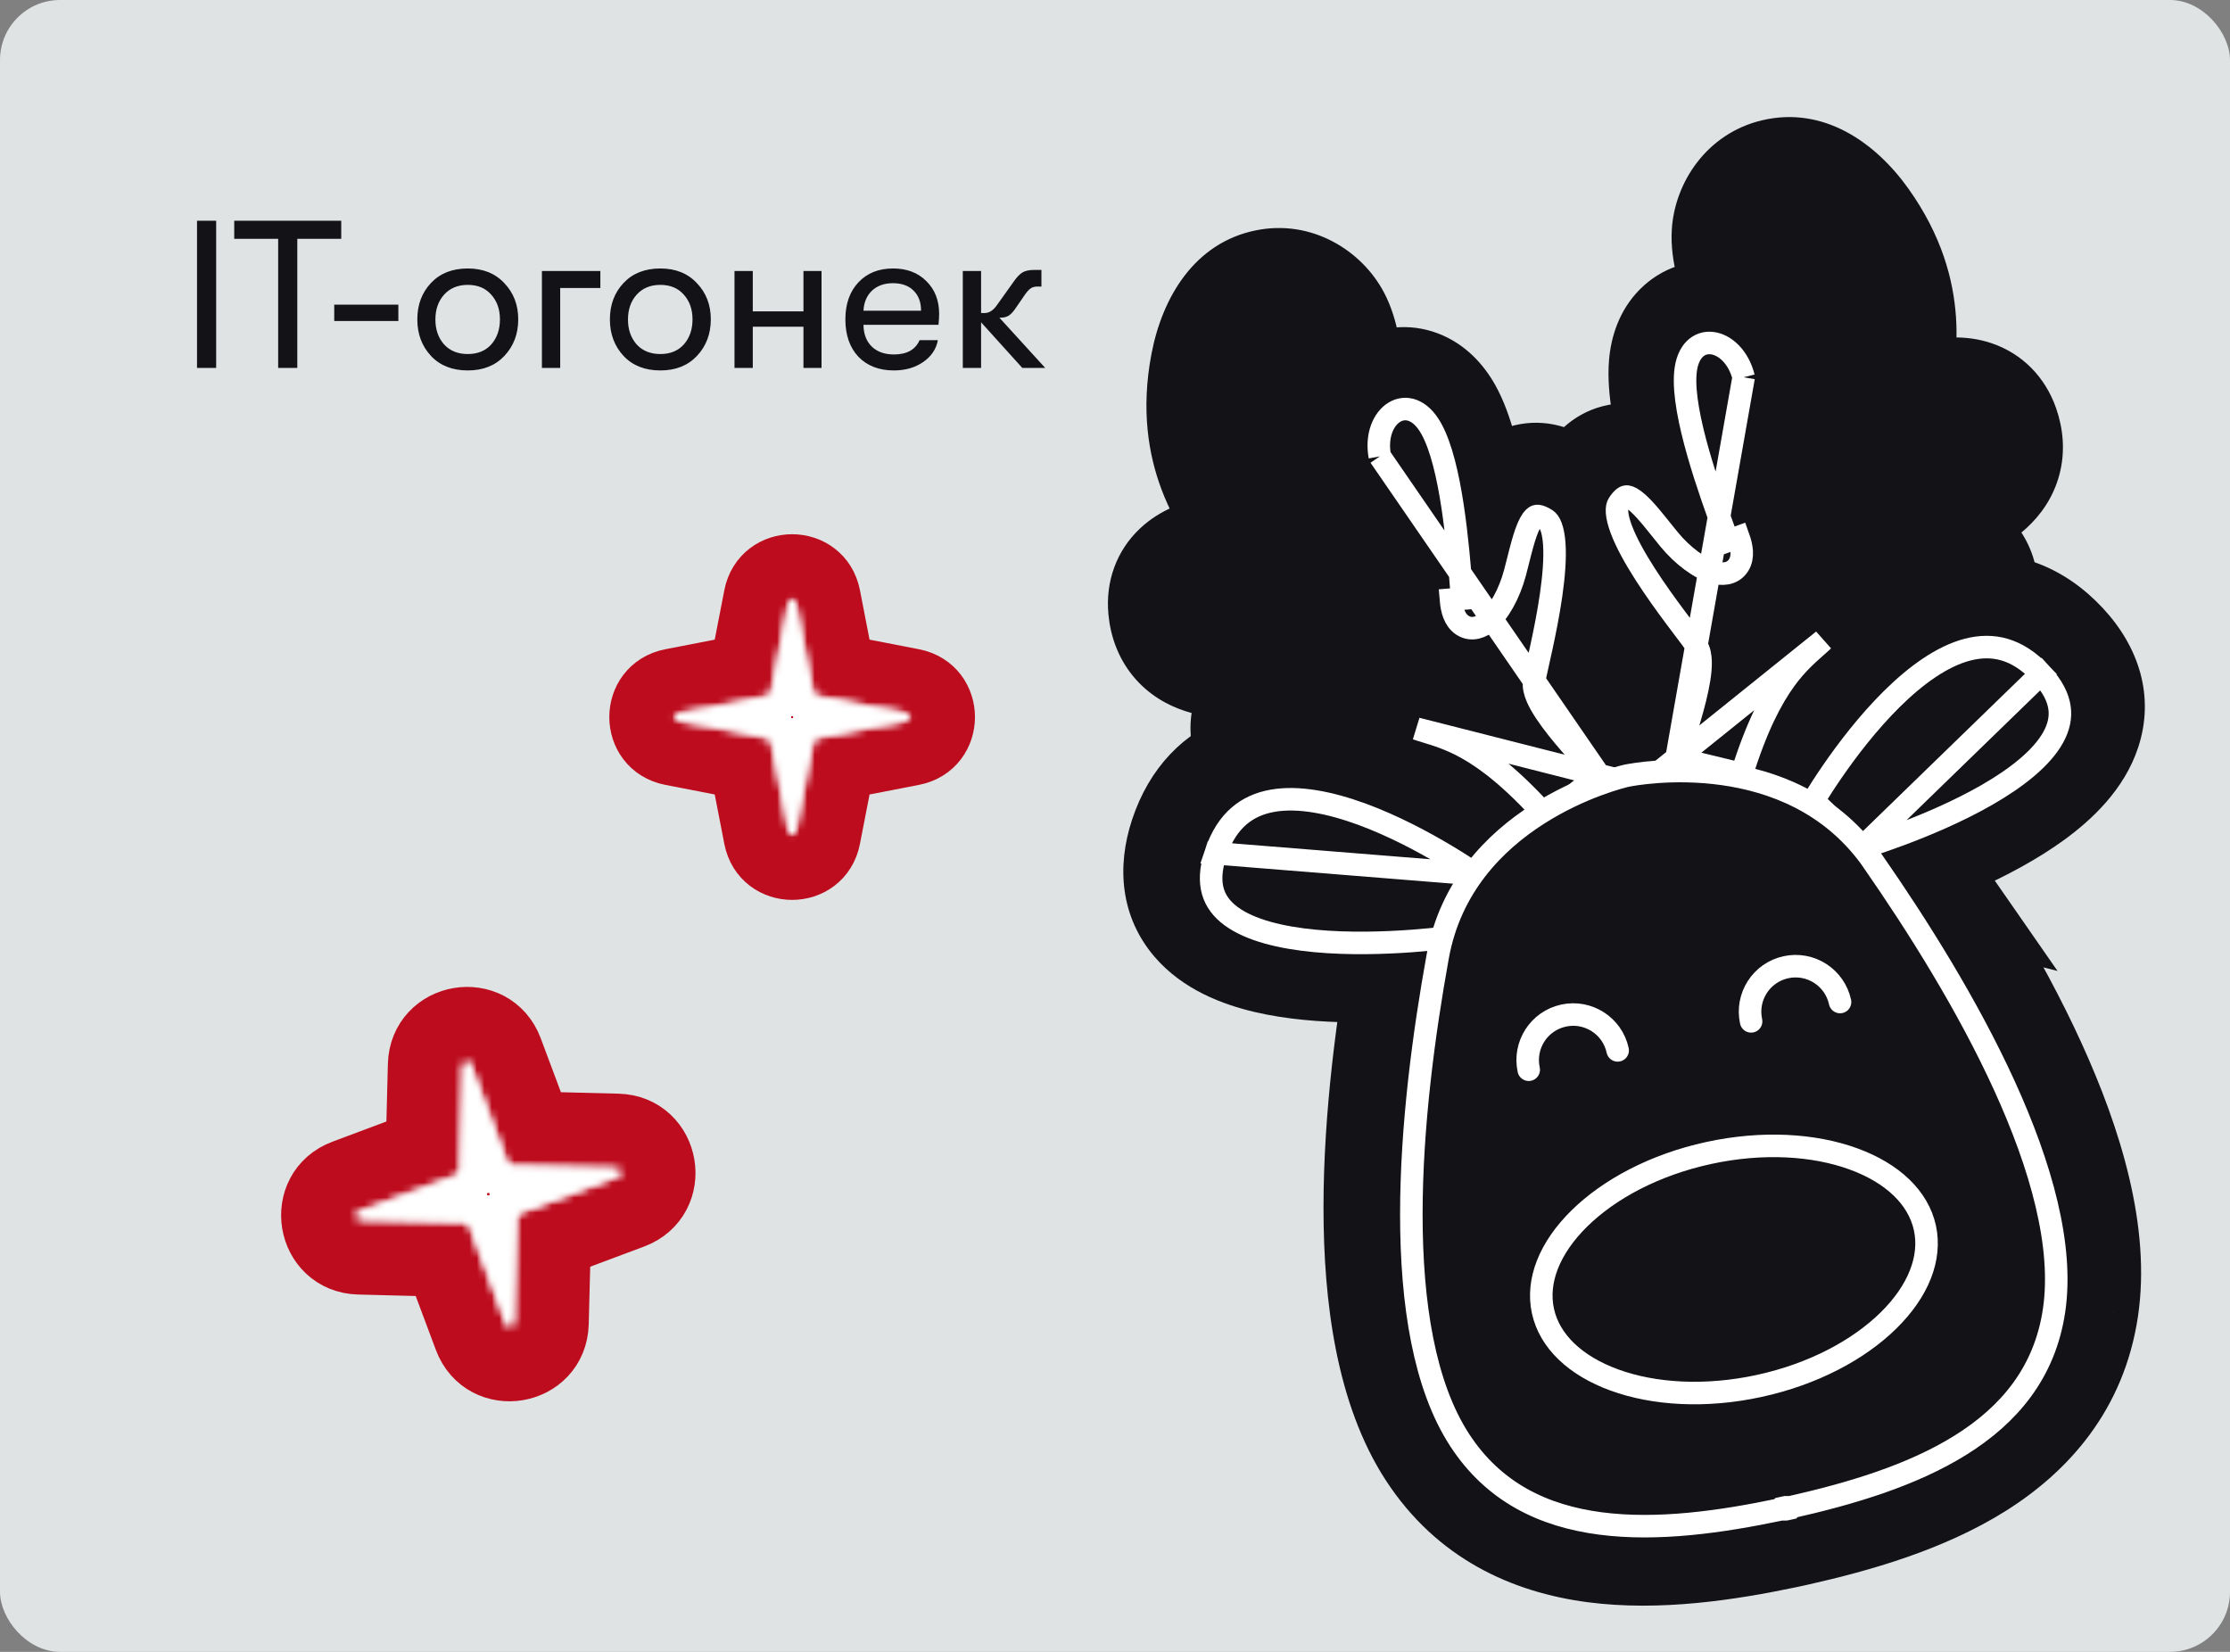 <svg width="297" height="220" viewBox="0 0 297 220" fill="none" xmlns="http://www.w3.org/2000/svg">
<rect x="0" y="0" width="297" height="220" fill="#808080" stroke="none"/>
<rect width="297" height="220" rx="8" fill="#DFE3E4"/>
<path d="M26.24 49V29.4H28.788V49H26.24ZM37.047 49V31.808H31.195V29.4H45.447V31.808H39.595V49H37.047ZM44.515 42.756V40.572H53.055V42.756H44.515ZM62.3 49.336C60.246 49.336 58.613 48.692 57.4 47.404C56.186 46.097 55.58 44.473 55.58 42.532C55.58 40.591 56.186 38.976 57.4 37.688C58.613 36.4 60.246 35.756 62.3 35.756C64.334 35.756 65.958 36.409 67.172 37.716C68.404 39.004 69.02 40.609 69.02 42.532C69.02 44.473 68.404 46.097 67.172 47.404C65.958 48.692 64.334 49.336 62.3 49.336ZM59.136 45.864C59.92 46.723 60.974 47.152 62.3 47.152C63.625 47.152 64.67 46.723 65.436 45.864C66.201 44.987 66.584 43.876 66.584 42.532C66.584 41.207 66.201 40.115 65.436 39.256C64.67 38.379 63.625 37.94 62.3 37.94C60.974 37.94 59.92 38.379 59.136 39.256C58.37 40.115 57.988 41.216 57.988 42.56C57.988 43.885 58.37 44.987 59.136 45.864ZM79.958 36.092V38.36H74.61V49H72.174V36.092H79.958ZM87.948 49.336C85.895 49.336 84.261 48.692 83.048 47.404C81.835 46.097 81.228 44.473 81.228 42.532C81.228 40.591 81.835 38.976 83.048 37.688C84.261 36.4 85.895 35.756 87.948 35.756C89.983 35.756 91.607 36.409 92.82 37.716C94.052 39.004 94.668 40.609 94.668 42.532C94.668 44.473 94.052 46.097 92.82 47.404C91.607 48.692 89.983 49.336 87.948 49.336ZM84.784 45.864C85.568 46.723 86.623 47.152 87.948 47.152C89.273 47.152 90.319 46.723 91.084 45.864C91.849 44.987 92.232 43.876 92.232 42.532C92.232 41.207 91.849 40.115 91.084 39.256C90.319 38.379 89.273 37.94 87.948 37.94C86.623 37.94 85.568 38.379 84.784 39.256C84.019 40.115 83.636 41.216 83.636 42.56C83.636 43.885 84.019 44.987 84.784 45.864ZM97.823 49V36.092H100.259V41.468H107.007V36.092H109.415V49H107.007V43.512H100.259V49H97.823ZM125.079 41.804C125.079 42.159 125.051 42.644 124.995 43.26H114.999C115.018 44.492 115.391 45.463 116.119 46.172C116.847 46.863 117.827 47.208 119.059 47.208C120.777 47.208 121.915 46.573 122.475 45.304H124.911C124.687 46.499 124.034 47.469 122.951 48.216C121.869 48.963 120.571 49.336 119.059 49.336C117.081 49.336 115.503 48.729 114.327 47.516C113.17 46.284 112.591 44.623 112.591 42.532C112.591 40.479 113.17 38.836 114.327 37.604C115.485 36.372 117.025 35.756 118.947 35.756C120.777 35.756 122.251 36.316 123.371 37.436C124.51 38.556 125.079 40.012 125.079 41.804ZM114.999 41.384H122.671C122.671 40.245 122.335 39.349 121.663 38.696C121.01 38.043 120.095 37.716 118.919 37.716C117.762 37.716 116.829 38.052 116.119 38.724C115.429 39.396 115.055 40.283 114.999 41.384ZM139.205 49H136.153L130.665 42.924V49H128.229V36.092H130.665V41.692H131.141C131.757 41.692 132.317 41.319 132.821 40.572L134.921 37.632C135.35 36.997 135.752 36.559 136.125 36.316C136.517 36.073 137.03 35.952 137.665 35.952H138.701V38.164H138.141C137.805 38.164 137.525 38.239 137.301 38.388C137.096 38.519 136.853 38.771 136.573 39.144L135.397 40.852C135.024 41.431 134.678 41.823 134.361 42.028C134.062 42.215 133.698 42.308 133.269 42.308H133.101L139.205 49Z" fill="#121217"/>
<mask id="path-3-outside-1_1143_1053" maskUnits="userSpaceOnUse" x="131.075" y="7.774" width="177.813" height="218.341" fill="black">
<rect fill="white" x="131.075" y="7.774" width="177.813" height="218.341"/>
<path fill-rule="evenodd" clip-rule="evenodd" d="M205.614 89.989C205.25 92.276 211.618 99.002 214.077 101.501C215.159 101.162 215.877 100.989 216.076 100.943L216.138 100.93C216.491 100.858 218.474 100.473 221.397 100.33C222.449 97.483 225.828 87.914 224.482 85.887C224.23 85.51 223.728 84.847 223.073 83.981L223.073 83.981C219.591 79.38 211.775 69.051 214.072 65.425C216.518 61.565 219.222 64.942 222.199 68.661C222.545 69.093 222.895 69.53 223.248 69.96C226.643 74.096 231.655 75.942 229.921 71.127C229.793 70.771 229.65 70.378 229.496 69.953L229.496 69.953C227.559 64.623 223.796 54.272 224.264 48.776C224.76 42.836 230.659 43.892 232.028 49.331C233.394 54.762 235.166 59.877 237.542 59.613C241.383 59.178 241.823 53.692 239.747 49.175C239.254 48.104 238.58 46.809 237.84 45.391C235.461 40.827 232.413 34.982 232.639 31.183C232.925 26.198 239.506 21.742 246.057 30.972C252.229 39.667 250.629 47.082 249.589 51.898L249.589 51.9C249.525 52.195 249.464 52.481 249.406 52.756C248.41 57.524 249.636 59.258 252.155 57.839C254.675 56.419 262.506 52.2 264.398 57.657C265.976 62.209 262.011 64.434 256.739 66.128C251.464 67.816 245.248 70.707 245.546 73.153C245.746 74.803 249.653 74.6 253.151 74.419C254.84 74.332 256.434 74.249 257.47 74.383C260.654 74.791 263.495 78.422 259.236 81.646C256.993 83.344 253.514 83.601 250.344 83.835C247.497 84.046 244.899 84.237 243.669 85.439C243.323 85.776 242.948 86.106 242.55 86.458C240.144 88.581 236.867 91.471 233.575 101.485C235.879 102.075 238.237 102.928 240.531 104.138C244.8 97.313 260.466 74.636 272.742 87.802C284.092 99.978 259.173 109.754 250.338 112.735C250.401 112.823 250.463 112.911 250.524 112.999L250.507 112.995C262.304 129.977 277.536 155.83 274.85 173.861C272.233 191.422 254.563 197.697 238.586 201.293L237.952 201.431L237.318 201.569C221.292 204.94 202.612 206.569 192.938 191.681C183.009 176.402 186.128 146.549 189.808 126.202C189.835 126.049 189.864 125.896 189.894 125.744C179.768 126.676 155.214 127.449 160.284 112.256C165.827 95.673 188.304 108.515 195.748 113.333C197.895 110.712 200.371 108.601 202.841 106.916C196.281 100.095 192.343 98.9 189.415 98.011C188.907 97.857 188.429 97.712 187.974 97.549C186.356 96.967 183.913 97.871 181.236 98.862C178.255 99.966 174.984 101.177 172.237 100.563C167.025 99.399 168.101 94.916 170.827 93.222C171.715 92.671 173.199 92.084 174.772 91.463L174.772 91.463L174.772 91.463L174.772 91.462L174.772 91.462C178.03 90.174 181.667 88.736 181.165 87.152C180.42 84.803 173.565 84.754 168.065 85.41C162.565 86.058 158.035 85.68 157.58 80.884C157.035 75.134 165.91 75.72 168.792 75.965C171.674 76.211 172.069 74.124 169.183 70.2C169.015 69.973 168.841 69.739 168.66 69.496C165.714 65.546 161.179 59.465 163.183 48.992C165.309 37.876 173.147 39.197 175.477 43.612C177.26 46.974 176.915 53.557 176.646 58.697C176.562 60.294 176.486 61.752 176.483 62.931C176.47 67.903 179.148 72.71 182.823 71.511C185.094 70.765 184.582 65.376 183.569 59.867C182.556 54.351 187.484 50.941 190.402 56.138C193.109 60.944 193.985 71.923 194.436 77.575L194.436 77.575C194.472 78.026 194.506 78.444 194.537 78.821C194.959 83.92 198.752 80.16 200.123 74.988C200.265 74.45 200.402 73.907 200.537 73.37C201.702 68.751 202.759 64.556 206.587 67.052C210.183 69.396 207.361 82.038 206.105 87.67C205.868 88.73 205.687 89.541 205.614 89.989Z"/>
</mask>
<path fill-rule="evenodd" clip-rule="evenodd" d="M205.614 89.989C205.25 92.276 211.618 99.002 214.077 101.501C215.159 101.162 215.877 100.989 216.076 100.943L216.138 100.93C216.491 100.858 218.474 100.473 221.397 100.33C222.449 97.483 225.828 87.914 224.482 85.887C224.23 85.51 223.728 84.847 223.073 83.981L223.073 83.981C219.591 79.38 211.775 69.051 214.072 65.425C216.518 61.565 219.222 64.942 222.199 68.661C222.545 69.093 222.895 69.53 223.248 69.96C226.643 74.096 231.655 75.942 229.921 71.127C229.793 70.771 229.65 70.378 229.496 69.953L229.496 69.953C227.559 64.623 223.796 54.272 224.264 48.776C224.76 42.836 230.659 43.892 232.028 49.331C233.394 54.762 235.166 59.877 237.542 59.613C241.383 59.178 241.823 53.692 239.747 49.175C239.254 48.104 238.58 46.809 237.84 45.391C235.461 40.827 232.413 34.982 232.639 31.183C232.925 26.198 239.506 21.742 246.057 30.972C252.229 39.667 250.629 47.082 249.589 51.898L249.589 51.9C249.525 52.195 249.464 52.481 249.406 52.756C248.41 57.524 249.636 59.258 252.155 57.839C254.675 56.419 262.506 52.2 264.398 57.657C265.976 62.209 262.011 64.434 256.739 66.128C251.464 67.816 245.248 70.707 245.546 73.153C245.746 74.803 249.653 74.6 253.151 74.419C254.84 74.332 256.434 74.249 257.47 74.383C260.654 74.791 263.495 78.422 259.236 81.646C256.993 83.344 253.514 83.601 250.344 83.835C247.497 84.046 244.899 84.237 243.669 85.439C243.323 85.776 242.948 86.106 242.55 86.458C240.144 88.581 236.867 91.471 233.575 101.485C235.879 102.075 238.237 102.928 240.531 104.138C244.8 97.313 260.466 74.636 272.742 87.802C284.092 99.978 259.173 109.754 250.338 112.735C250.401 112.823 250.463 112.911 250.524 112.999L250.507 112.995C262.304 129.977 277.536 155.83 274.85 173.861C272.233 191.422 254.563 197.697 238.586 201.293L237.952 201.431L237.318 201.569C221.292 204.94 202.612 206.569 192.938 191.681C183.009 176.402 186.128 146.549 189.808 126.202C189.835 126.049 189.864 125.896 189.894 125.744C179.768 126.676 155.214 127.449 160.284 112.256C165.827 95.673 188.304 108.515 195.748 113.333C197.895 110.712 200.371 108.601 202.841 106.916C196.281 100.095 192.343 98.9 189.415 98.011C188.907 97.857 188.429 97.712 187.974 97.549C186.356 96.967 183.913 97.871 181.236 98.862C178.255 99.966 174.984 101.177 172.237 100.563C167.025 99.399 168.101 94.916 170.827 93.222C171.715 92.671 173.199 92.084 174.772 91.463L174.772 91.463L174.772 91.463L174.772 91.462L174.772 91.462C178.03 90.174 181.667 88.736 181.165 87.152C180.42 84.803 173.565 84.754 168.065 85.41C162.565 86.058 158.035 85.68 157.58 80.884C157.035 75.134 165.91 75.72 168.792 75.965C171.674 76.211 172.069 74.124 169.183 70.2C169.015 69.973 168.841 69.739 168.66 69.496C165.714 65.546 161.179 59.465 163.183 48.992C165.309 37.876 173.147 39.197 175.477 43.612C177.26 46.974 176.915 53.557 176.646 58.697C176.562 60.294 176.486 61.752 176.483 62.931C176.47 67.903 179.148 72.71 182.823 71.511C185.094 70.765 184.582 65.376 183.569 59.867C182.556 54.351 187.484 50.941 190.402 56.138C193.109 60.944 193.985 71.923 194.436 77.575L194.436 77.575C194.472 78.026 194.506 78.444 194.537 78.821C194.959 83.92 198.752 80.16 200.123 74.988C200.265 74.45 200.402 73.907 200.537 73.37C201.702 68.751 202.759 64.556 206.587 67.052C210.183 69.396 207.361 82.038 206.105 87.67C205.868 88.73 205.687 89.541 205.614 89.989Z" fill="#121217"/>
<path d="M214.077 101.501L206.95 108.515L211.237 112.872L217.069 111.043L214.077 101.501ZM205.614 89.989L195.743 88.39L195.741 88.402L195.739 88.414L205.614 89.989ZM216.076 100.943L213.952 91.172L213.891 91.185L213.83 91.199L216.076 100.943ZM216.138 100.93L214.135 91.133L214.074 91.145L214.013 91.158L216.138 100.93ZM221.397 100.33L221.885 110.318L228.485 109.996L230.776 103.798L221.397 100.33ZM224.482 85.887L232.811 80.353L232.805 80.343L232.798 80.333L224.482 85.887ZM223.073 83.981L215.057 89.96L215.078 89.988L215.099 90.016L223.073 83.981ZM223.073 83.981L231.09 78.003L231.069 77.975L231.047 77.947L223.073 83.981ZM214.072 65.425L205.625 60.072L205.625 60.072L214.072 65.425ZM222.199 68.661L214.393 74.911L214.393 74.911L222.199 68.661ZM223.248 69.96L215.519 76.305L215.519 76.305L223.248 69.96ZM229.921 71.127L220.512 74.514L220.513 74.514L229.921 71.127ZM229.496 69.953L220.058 73.26L220.078 73.315L220.098 73.37L229.496 69.953ZM229.496 69.953L238.933 66.646L238.914 66.591L238.894 66.536L229.496 69.953ZM224.264 48.776L234.228 49.623L234.228 49.615L234.229 49.608L224.264 48.776ZM232.028 49.331L241.725 46.891L241.725 46.89L232.028 49.331ZM237.542 59.613L238.649 69.551L238.657 69.55L238.666 69.549L237.542 59.613ZM239.747 49.175L230.66 53.351L230.66 53.351L239.747 49.175ZM237.84 45.391L228.973 50.014L228.973 50.014L237.84 45.391ZM232.639 31.183L242.621 31.775L242.621 31.766L242.622 31.756L232.639 31.183ZM246.057 30.972L254.212 25.184L254.212 25.184L246.057 30.972ZM249.589 51.898L239.815 49.789L239.806 49.83L239.797 49.871L249.589 51.898ZM249.589 51.9L259.364 54.009L259.373 53.968L259.382 53.926L249.589 51.9ZM249.406 52.756L259.195 54.802L259.195 54.802L249.406 52.756ZM252.155 57.839L257.065 66.551L257.065 66.551L252.155 57.839ZM264.398 57.657L273.846 54.381L273.846 54.381L264.398 57.657ZM256.739 66.128L259.785 75.653L259.798 75.649L256.739 66.128ZM245.546 73.153L255.472 71.945L255.472 71.945L245.546 73.153ZM253.151 74.419L253.668 84.406L253.668 84.406L253.151 74.419ZM257.47 74.383L258.743 64.464L258.743 64.464L257.47 74.383ZM259.236 81.646L253.201 73.673L253.201 73.673L259.236 81.646ZM250.344 83.835L251.08 93.808L251.08 93.808L250.344 83.835ZM243.669 85.439L250.65 92.599L250.656 92.593L243.669 85.439ZM242.55 86.458L235.935 78.958L235.935 78.959L242.55 86.458ZM233.575 101.485L224.075 98.362L220.738 108.517L231.091 111.171L233.575 101.485ZM240.531 104.138L235.867 112.984L244.083 117.316L249.009 109.441L240.531 104.138ZM272.742 87.802L280.057 80.984L280.056 80.983L272.742 87.802ZM250.338 112.735L247.141 103.26L234.394 107.562L242.187 118.528L250.338 112.735ZM250.524 112.999L248.053 122.689L274.03 129.315L258.738 107.295L250.524 112.999ZM250.507 112.995L252.978 103.305L226.996 96.678L242.294 118.7L250.507 112.995ZM274.85 173.861L284.741 175.335L284.741 175.334L274.85 173.861ZM238.586 201.293L240.711 211.065L240.746 211.057L240.782 211.049L238.586 201.293ZM237.952 201.431L235.827 191.659L237.952 201.431ZM237.318 201.569L239.377 211.355L239.41 211.348L239.443 211.34L237.318 201.569ZM192.938 191.681L201.323 186.232L201.323 186.232L192.938 191.681ZM189.808 126.202L179.968 124.419L179.967 124.423L189.808 126.202ZM189.894 125.744L199.705 127.681L202.296 114.56L188.978 115.786L189.894 125.744ZM160.284 112.256L150.8 109.086L150.798 109.091L160.284 112.256ZM195.748 113.333L190.314 121.728L197.821 126.587L203.485 119.668L195.748 113.333ZM202.841 106.916L208.474 115.179L218.251 108.513L210.049 99.985L202.841 106.916ZM189.415 98.011L192.318 88.442L192.318 88.442L189.415 98.011ZM187.974 97.549L184.588 106.958L184.596 106.961L187.974 97.549ZM181.236 98.862L177.764 89.484L177.764 89.484L181.236 98.862ZM172.237 100.563L174.417 90.804L174.417 90.804L172.237 100.563ZM170.827 93.222L165.55 84.728L165.55 84.728L170.827 93.222ZM174.772 91.463L172.647 81.691L171.851 81.864L171.095 82.163L174.772 91.463ZM174.772 91.463L176.897 101.234L176.897 101.234L174.772 91.463ZM174.772 91.463L176.897 101.234L177.469 101.11L178.024 100.919L174.772 91.463ZM174.772 91.462L178.024 100.919L178.141 100.879L178.257 100.835L174.772 91.462ZM174.772 91.462L178.257 100.835L178.353 100.8L178.449 100.762L174.772 91.462ZM181.165 87.152L171.633 90.175L171.633 90.175L181.165 87.152ZM168.065 85.41L169.236 95.341L169.249 95.339L168.065 85.41ZM157.58 80.884L147.625 81.828L147.625 81.828L157.58 80.884ZM168.792 75.965L167.944 85.929L167.944 85.929L168.792 75.965ZM169.183 70.2L161.128 76.126L161.128 76.126L169.183 70.2ZM168.66 69.496L176.676 63.518L176.676 63.518L168.66 69.496ZM163.183 48.992L153.361 47.113L153.361 47.113L163.183 48.992ZM175.477 43.612L166.634 48.28L166.638 48.288L166.642 48.296L175.477 43.612ZM176.646 58.697L186.632 59.221L186.632 59.221L176.646 58.697ZM176.483 62.931L166.483 62.905L166.483 62.905L176.483 62.931ZM182.823 71.511L185.926 81.017L185.935 81.014L185.943 81.011L182.823 71.511ZM183.569 59.867L173.734 61.674L173.734 61.675L183.569 59.867ZM190.402 56.138L181.682 61.033L181.686 61.04L181.689 61.047L190.402 56.138ZM194.436 77.575L184.468 78.371L184.522 79.042L184.665 79.7L194.436 77.575ZM194.436 77.575L204.405 76.78L204.351 76.109L204.208 75.451L194.436 77.575ZM194.537 78.821L204.503 77.995L204.503 77.995L194.537 78.821ZM200.123 74.988L209.789 77.55L209.789 77.55L200.123 74.988ZM200.537 73.37L190.841 70.926L190.841 70.926L200.537 73.37ZM206.587 67.052L212.048 58.675L212.048 58.675L206.587 67.052ZM206.105 87.67L196.345 85.492L196.345 85.492L206.105 87.67ZM221.204 94.487C220.044 93.308 218.099 91.267 216.545 89.356C215.746 88.374 215.266 87.687 215.052 87.324C214.942 87.138 215.053 87.288 215.201 87.707C215.288 87.953 215.826 89.453 215.49 91.565L195.739 88.414C195.311 91.097 195.969 93.308 196.344 94.369C196.78 95.603 197.347 96.674 197.822 97.478C198.776 99.099 199.973 100.677 201.028 101.975C203.182 104.624 205.651 107.196 206.95 108.515L221.204 94.487ZM213.83 91.199C213.416 91.294 212.446 91.533 211.085 91.959L217.069 111.043C217.871 110.791 218.338 110.684 218.323 110.688L213.83 91.199ZM214.013 91.158L213.952 91.172L218.201 110.715L218.263 110.702L214.013 91.158ZM220.908 90.342C217.354 90.516 214.85 90.987 214.135 91.133L218.141 110.727C218.131 110.729 219.594 110.43 221.885 110.318L220.908 90.342ZM216.153 91.421C215.486 90.417 215.174 89.506 215.024 88.948C214.87 88.376 214.823 87.938 214.807 87.717C214.776 87.306 214.815 87.166 214.784 87.433C214.723 87.952 214.536 88.887 214.183 90.201C213.494 92.76 212.511 95.527 212.017 96.863L230.776 103.798C231.335 102.287 232.568 98.846 233.495 95.401C233.949 93.713 234.421 91.698 234.648 89.764C234.76 88.805 234.851 87.562 234.751 86.229C234.668 85.109 234.379 82.713 232.811 80.353L216.153 91.421ZM215.099 90.016C215.435 90.46 215.696 90.805 215.904 91.085C216.137 91.398 216.193 91.481 216.166 91.441L232.798 80.333C232.336 79.642 231.59 78.664 231.047 77.947L215.099 90.016ZM215.057 89.959L215.057 89.96L231.09 78.004L231.09 78.003L215.057 89.959ZM205.625 60.072C202.585 64.87 203.81 69.973 204.44 72.075C205.235 74.733 206.557 77.296 207.763 79.368C210.218 83.585 213.413 87.787 215.099 90.016L231.047 77.947C229.251 75.573 226.797 72.311 225.047 69.306C224.152 67.767 223.732 66.781 223.599 66.339C223.538 66.134 223.656 66.422 223.656 67.064C223.657 67.732 223.524 69.191 222.519 70.777L205.625 60.072ZM230.005 62.411C229.31 61.542 228.375 60.368 227.407 59.306C226.498 58.309 225.045 56.824 223.147 55.666C221.18 54.465 217.673 52.995 213.429 54.103C209.346 55.169 206.922 58.026 205.625 60.072L222.519 70.777C222.446 70.893 221.276 72.725 218.481 73.455C215.525 74.226 213.338 73.11 212.725 72.735C212.182 72.404 212.116 72.219 212.627 72.781C213.08 73.278 213.599 73.92 214.393 74.911L230.005 62.411ZM230.978 63.616C230.669 63.24 230.358 62.851 230.005 62.411L214.393 74.911C214.733 75.335 215.12 75.819 215.519 76.305L230.978 63.616ZM220.513 74.514C220.511 74.51 220.471 74.401 220.425 74.201C220.381 74.007 220.313 73.656 220.287 73.18C220.24 72.331 220.29 70.33 221.647 68.195C223.173 65.793 225.489 64.566 227.488 64.162C229.214 63.813 230.515 64.091 231.004 64.217C231.986 64.47 232.274 64.791 231.907 64.52C231.667 64.343 231.315 64.026 230.978 63.615L215.519 76.305C217.893 79.198 221.668 82.464 226.011 83.583C227.784 84.04 234.558 85.169 238.528 78.92C240.164 76.345 240.348 73.731 240.256 72.078C240.163 70.384 239.744 68.889 239.33 67.74L220.513 74.514ZM220.098 73.37C220.253 73.798 220.391 74.176 220.512 74.514L239.33 67.74C239.196 67.367 239.047 66.959 238.894 66.537L220.098 73.37ZM220.058 73.259L220.058 73.26L238.934 66.647L238.933 66.646L220.058 73.259ZM214.3 47.928C213.894 52.693 215.243 58.248 216.362 62.17C217.597 66.499 219.14 70.736 220.097 73.368L238.894 66.536C237.914 63.84 236.608 60.236 235.594 56.683C235.09 54.914 234.7 53.304 234.464 51.943C234.347 51.269 234.279 50.72 234.246 50.292C234.231 50.081 234.225 49.918 234.224 49.799C234.223 49.679 234.228 49.623 234.228 49.623L214.3 47.928ZM241.725 46.89C240.345 41.408 235.975 35.679 228.989 34.855C225.258 34.415 221.32 35.591 218.384 38.56C215.614 41.359 214.553 44.897 214.298 47.943L234.229 49.608C234.223 49.684 234.084 51.126 232.603 52.624C230.956 54.29 228.671 54.956 226.647 54.717C223.077 54.296 222.341 51.814 222.33 51.772L241.725 46.89ZM236.435 49.674C239.988 49.279 242.28 51.142 242.979 51.848C243.61 52.487 243.699 52.867 243.445 52.331C242.98 51.346 242.386 49.517 241.725 46.891L222.33 51.771C223.036 54.577 224.011 58.02 225.367 60.885C226.024 62.274 227.086 64.222 228.761 65.915C230.503 67.675 233.908 70.079 238.649 69.551L236.435 49.674ZM230.66 53.351C231.049 54.196 230.935 54.665 230.998 54.286C231.038 54.045 231.24 53.062 232.178 51.958C233.27 50.674 234.842 49.854 236.417 49.676L238.666 69.549C242.162 69.154 245.23 67.486 247.419 64.909C249.455 62.513 250.357 59.795 250.728 57.563C251.452 53.204 250.521 48.671 248.833 44.999L230.66 53.351ZM228.973 50.014C229.752 51.509 230.295 52.556 230.66 53.351L248.833 44.999C248.214 43.652 247.407 42.11 246.707 40.768L228.973 50.014ZM222.656 30.59C222.4 34.907 223.912 39.124 225.014 41.804C226.248 44.803 227.824 47.811 228.973 50.014L246.707 40.768C245.477 38.408 244.339 36.211 243.511 34.196C243.105 33.211 242.854 32.456 242.717 31.916C242.568 31.323 242.647 31.337 242.621 31.775L222.656 30.59ZM254.212 25.184C249.77 18.925 242.853 14.112 234.726 16.009C227.319 17.737 223.016 24.326 222.655 30.609L242.622 31.756C242.575 32.574 242.289 33.298 241.822 33.897C241.334 34.523 240.487 35.202 239.271 35.486C237.961 35.791 236.975 35.465 236.623 35.282C236.382 35.157 236.903 35.351 237.903 36.76L254.212 25.184ZM259.364 54.008C260.521 48.646 262.965 37.516 254.212 25.184L237.903 36.76C239.889 39.558 240.43 41.807 240.551 43.57C240.685 45.548 240.341 47.35 239.815 49.789L259.364 54.008ZM259.382 53.926L259.382 53.925L239.797 49.871L239.797 49.873L259.382 53.926ZM259.195 54.802C259.244 54.564 259.299 54.311 259.364 54.009L239.814 49.79C239.752 50.079 239.683 50.397 239.618 50.71L259.195 54.802ZM247.246 49.127C247.456 49.008 248.977 48.152 251.346 48.348C254.397 48.6 256.836 50.411 258.101 52.58C259.072 54.245 259.059 55.575 259.06 55.586C259.062 55.753 259.042 55.533 259.195 54.802L239.618 50.71C239.272 52.364 239.031 54.148 239.063 55.936C239.091 57.57 239.356 60.138 240.824 62.655C242.586 65.676 245.741 67.953 249.7 68.28C252.976 68.55 255.595 67.379 257.065 66.551L247.246 49.127ZM273.846 54.381C272.406 50.228 269.337 47.087 265.229 45.705C261.731 44.529 258.432 44.949 256.37 45.401C252.234 46.308 248.469 48.438 247.246 49.127L257.065 66.551C257.61 66.243 258.283 65.876 259.015 65.542C259.792 65.188 260.354 65.003 260.653 64.937C261.101 64.839 260.272 65.139 258.853 64.662C258.034 64.386 257.122 63.88 256.326 63.075C255.539 62.281 255.136 61.47 254.95 60.933L273.846 54.381ZM259.798 75.649C262.528 74.772 266.712 73.264 269.909 70.323C271.691 68.683 273.446 66.35 274.274 63.227C275.11 60.074 274.762 57.024 273.846 54.381L254.949 60.933C254.822 60.566 254.571 59.501 254.942 58.099C255.307 56.726 256.036 55.909 256.366 55.606C256.633 55.36 256.652 55.431 256.085 55.7C255.551 55.954 254.775 56.256 253.68 56.608L259.798 75.649ZM255.472 71.945C255.713 73.923 255.226 75.532 254.741 76.543C254.286 77.492 253.778 78.046 253.599 78.23C253.28 78.558 253.276 78.459 254.002 78.045C255.354 77.275 257.513 76.38 259.785 75.653L253.692 56.604C250.689 57.564 247.103 58.958 244.103 60.667C242.653 61.493 240.821 62.681 239.256 64.292C237.941 65.644 234.989 69.188 235.619 74.361L255.472 71.945ZM252.635 64.433C250.643 64.536 249.598 64.567 249.032 64.515C248.691 64.484 249.443 64.49 250.566 65.015C251.198 65.311 252.284 65.927 253.316 67.107C254.439 68.392 255.244 70.066 255.472 71.945L235.619 74.361C236.24 79.46 239.878 82.095 242.088 83.129C244.108 84.075 246.093 84.329 247.191 84.43C249.503 84.644 252.161 84.484 253.668 84.406L252.635 64.433ZM258.743 64.464C256.591 64.188 253.892 64.368 252.635 64.433L253.668 84.406C254.552 84.36 255.206 84.327 255.757 84.316C256.02 84.311 256.193 84.312 256.297 84.316C256.413 84.319 256.363 84.322 256.197 84.301L258.743 64.464ZM265.272 89.619C267.441 87.977 269.53 85.661 270.633 82.541C271.786 79.28 271.568 75.934 270.355 73.064C268.142 67.831 263.173 65.032 258.743 64.464L256.197 84.301C254.951 84.141 252.995 83.363 251.934 80.853C251.296 79.346 251.189 77.537 251.776 75.876C252.313 74.356 253.161 73.703 253.201 73.673L265.272 89.619ZM251.08 93.808C252.545 93.7 254.829 93.544 257.077 93.1C259.309 92.659 262.426 91.773 265.272 89.619L253.201 73.673C253.803 73.217 254.058 73.31 253.198 73.48C252.353 73.647 251.313 73.737 249.607 73.862L251.08 93.808ZM250.656 92.593C249.806 93.423 249.004 93.807 248.644 93.955C248.288 94.102 248.122 94.118 248.3 94.083C248.463 94.052 248.76 94.007 249.268 93.956C249.778 93.905 250.342 93.863 251.08 93.808L249.607 73.862C248.352 73.955 246.353 74.089 244.499 74.448C242.854 74.766 239.464 75.567 236.682 78.285L250.656 92.593ZM249.165 93.957C249.525 93.64 250.093 93.142 250.65 92.599L236.688 78.278C236.552 78.411 236.372 78.573 235.935 78.958L249.165 93.957ZM243.075 104.607C244.507 100.252 245.777 97.932 246.649 96.657C247.452 95.482 248.1 94.897 249.165 93.957L235.935 78.959C234.594 80.141 232.4 82.063 230.14 85.368C227.949 88.572 225.935 92.704 224.075 98.362L243.075 104.607ZM245.195 95.292C242.117 93.669 239.011 92.555 236.059 91.798L231.091 111.171C232.746 111.596 234.356 112.187 235.867 112.984L245.195 95.292ZM280.056 80.983C275.013 75.574 268.665 73.126 261.97 73.908C255.984 74.608 250.963 77.751 247.317 80.721C239.985 86.696 234.286 95.266 232.053 98.835L249.009 109.441C251.046 106.185 255.313 100.005 259.951 96.226C262.29 94.32 263.753 93.836 264.291 93.773C264.384 93.762 264.415 93.768 264.401 93.767C264.384 93.765 264.373 93.76 264.385 93.764C264.399 93.77 264.488 93.806 264.653 93.922C264.823 94.041 265.086 94.255 265.429 94.622L280.056 80.983ZM253.536 122.21C258.056 120.685 267.772 117.099 275.024 111.78C278.529 109.21 282.912 105.205 284.774 99.534C287.005 92.737 284.868 86.145 280.057 80.984L265.428 94.621C266.291 95.547 265.296 94.744 265.771 93.297C265.876 92.977 265.606 93.885 263.196 95.653C258.616 99.011 251.455 101.804 247.141 103.26L253.536 122.21ZM258.738 107.295C258.655 107.177 258.573 107.059 258.49 106.942L242.187 118.528C242.229 118.586 242.27 118.645 242.311 118.704L258.738 107.295ZM248.036 122.685L248.053 122.689L252.996 103.31L252.978 103.305L248.036 122.685ZM284.741 175.334C286.528 163.34 282.345 150.14 277.207 138.883C271.909 127.272 264.778 116.011 258.72 107.29L242.294 118.7C248.033 126.961 254.417 137.117 259.012 147.186C263.769 157.609 265.859 166.351 264.96 172.387L284.741 175.334ZM240.782 211.049C249.009 209.197 258.794 206.44 267.028 201.294C275.585 195.945 282.897 187.705 284.741 175.335L264.96 172.386C264.186 177.577 261.354 181.255 256.428 184.334C251.178 187.615 244.14 189.793 236.39 191.537L240.782 211.049ZM240.077 211.203L240.711 211.065L236.461 191.521L235.827 191.659L240.077 211.203ZM239.443 211.34L240.077 211.203L235.827 191.659L235.193 191.797L239.443 211.34ZM184.553 197.129C191.367 207.617 201.441 212.077 211.447 213.387C221.075 214.648 231.122 213.091 239.377 211.355L235.259 191.783C227.487 193.418 220.181 194.361 214.045 193.557C208.286 192.803 204.183 190.633 201.323 186.232L184.553 197.129ZM179.967 124.423C178.077 134.873 176.268 148.08 176.269 160.843C176.271 173.217 177.947 186.964 184.553 197.13L201.323 186.232C198 181.119 196.271 172.3 196.269 160.841C196.268 149.771 197.858 137.879 199.648 127.982L179.967 124.423ZM180.084 123.806C180.044 124.01 180.005 124.214 179.968 124.419L199.647 127.986C199.666 127.884 199.685 127.782 199.705 127.681L180.084 123.806ZM150.798 109.091C148.669 115.471 149.252 122.13 153.738 127.392C157.552 131.866 162.983 133.815 167.106 134.782C175.568 136.769 185.633 136.178 190.811 135.702L188.978 115.786C184.029 116.241 176.754 116.504 171.676 115.311C169.028 114.69 168.638 114.041 168.958 114.417C169.949 115.58 169.364 116.638 169.77 115.421L150.798 109.091ZM201.182 104.938C197.296 102.423 188.624 97.204 179.639 95.046C175.15 93.967 169.401 93.353 163.808 95.314C157.605 97.489 153.065 102.307 150.8 109.086L169.768 115.426C170.074 114.513 170.349 114.226 170.36 114.214C170.374 114.199 170.369 114.207 170.353 114.217C170.339 114.226 170.355 114.212 170.425 114.188C170.838 114.043 172.213 113.831 174.967 114.492C180.467 115.814 186.756 119.425 190.314 121.728L201.182 104.938ZM197.208 98.654C194.107 100.768 190.874 103.501 188.011 106.998L203.485 119.668C204.915 117.922 206.634 116.433 208.474 115.179L197.208 98.654ZM186.511 107.581C187.832 107.981 188.62 108.233 189.738 108.883C190.933 109.578 192.842 110.945 195.634 113.848L210.049 99.985C206.281 96.066 202.94 93.425 199.794 91.595C196.57 89.72 193.925 88.93 192.318 88.442L186.511 107.581ZM184.596 106.961C185.329 107.224 186.052 107.441 186.511 107.581L192.318 88.442C191.761 88.273 191.529 88.201 191.351 88.136L184.596 106.961ZM184.708 108.24C185.402 107.983 185.932 107.788 186.418 107.622C186.9 107.458 187.189 107.375 187.35 107.336C187.527 107.293 187.37 107.348 186.984 107.362C186.596 107.377 185.706 107.361 184.588 106.958L191.359 88.139C187.7 86.823 184.283 87.502 182.654 87.895C180.819 88.339 178.945 89.047 177.764 89.484L184.708 108.24ZM170.058 110.323C173.541 111.101 176.744 110.612 178.958 110.086C181.188 109.557 183.33 108.75 184.708 108.24L177.764 89.484C176.161 90.078 175.177 90.428 174.339 90.627C173.486 90.829 173.68 90.639 174.417 90.804L170.058 110.323ZM165.55 84.728C161.757 87.085 158.399 91.694 158.559 97.374C158.647 100.488 159.838 103.622 162.241 106.11C164.54 108.491 167.403 109.73 170.058 110.323L174.417 90.804C174.466 90.815 175.508 91.057 176.628 92.217C177.851 93.484 178.505 95.173 178.551 96.809C178.628 99.534 177.172 101.054 176.104 101.717L165.55 84.728ZM171.095 82.163C169.923 82.626 167.393 83.583 165.55 84.728L176.104 101.717C175.963 101.805 175.915 101.823 176.019 101.771C176.113 101.725 176.27 101.652 176.511 101.548C177.017 101.329 177.625 101.087 178.449 100.762L171.095 82.163ZM172.647 81.691L172.647 81.691L176.896 101.234L176.897 101.234L172.647 81.691ZM172.647 81.691L172.647 81.691L176.897 101.234L176.897 101.234L172.647 81.691ZM171.52 82.006L171.52 82.006L178.024 100.919L178.024 100.919L171.52 82.006ZM171.286 82.09L171.286 82.09L178.257 100.835L178.257 100.835L171.286 82.09ZM171.633 90.175C171.06 88.371 171.098 86.514 171.586 84.879C172.034 83.377 172.766 82.366 173.218 81.834C174.021 80.89 174.703 80.572 174.406 80.742C173.913 81.025 172.949 81.43 171.095 82.163L178.449 100.762C179.852 100.207 182.336 99.249 184.351 98.094C185.308 97.546 187.008 96.491 188.453 94.791C190.034 92.933 192.25 89.025 190.697 84.129L171.633 90.175ZM169.249 95.339C171.618 95.057 173.954 94.975 175.504 95.114C176.336 95.189 176.373 95.281 175.947 95.115C175.708 95.021 175.016 94.729 174.207 94.054C173.347 93.336 172.235 92.075 171.633 90.175L190.697 84.129C189.121 79.161 184.964 77.163 183.207 76.479C181.114 75.663 178.954 75.344 177.292 75.194C173.853 74.886 170.012 75.107 166.881 75.48L169.249 95.339ZM147.625 81.828C147.889 84.612 148.839 87.531 150.908 90.052C152.959 92.549 155.524 93.943 157.826 94.695C161.955 96.043 166.388 95.677 169.236 95.341L166.894 75.479C165.752 75.613 164.921 75.661 164.33 75.652C163.702 75.642 163.689 75.57 164.035 75.683C164.46 75.822 165.464 76.262 166.365 77.36C167.285 78.481 167.499 79.554 167.535 79.94L147.625 81.828ZM169.64 66.001C168.242 65.882 163.933 65.508 159.793 66.401C157.73 66.846 154.554 67.834 151.86 70.357C148.697 73.32 147.21 77.452 147.625 81.828L167.535 79.94C167.589 80.507 167.559 81.411 167.173 82.461C166.783 83.524 166.164 84.363 165.533 84.953C164.441 85.977 163.562 86.048 164.009 85.952C164.309 85.887 164.897 85.822 165.751 85.822C166.555 85.822 167.32 85.876 167.944 85.929L169.64 66.001ZM161.128 76.126C161.57 76.727 161.643 76.936 161.576 76.784C161.572 76.773 161.008 75.569 161.2 73.65C161.45 71.152 162.917 68.492 165.588 66.995C167.661 65.834 169.4 65.981 169.64 66.001L167.944 85.929C169.625 86.072 172.494 86.051 175.362 84.444C178.827 82.503 180.753 79.121 181.101 75.641C181.391 72.742 180.565 70.295 179.913 68.798C179.198 67.158 178.238 65.635 177.237 64.274L161.128 76.126ZM160.643 75.474C160.828 75.722 160.983 75.93 161.128 76.126L177.237 64.274C177.048 64.016 176.853 63.755 176.676 63.518L160.643 75.474ZM153.361 47.113C150.52 61.966 157.364 71.077 160.643 75.474L176.676 63.518C175.185 61.518 174.122 60.021 173.424 58.166C172.801 56.512 172.36 54.242 173.005 50.871L153.361 47.113ZM184.321 38.944C181.383 33.378 174.733 29.171 167.277 30.675C159.096 32.325 154.803 39.575 153.361 47.113L173.005 50.871C173.329 49.175 173.722 48.782 173.555 48.996C173.311 49.308 172.549 50.014 171.23 50.28C170.007 50.527 168.954 50.261 168.251 49.895C167.577 49.543 167.016 49.004 166.634 48.28L184.321 38.944ZM186.632 59.221C186.762 56.739 186.947 53.348 186.824 50.108C186.714 47.212 186.338 42.748 184.312 38.927L166.642 48.296C166.437 47.908 166.503 47.863 166.613 48.465C166.714 49.013 166.798 49.804 166.838 50.867C166.921 53.045 166.799 55.516 166.659 58.174L186.632 59.221ZM186.483 62.956C186.485 62.081 186.544 60.904 186.632 59.221L166.659 58.174C166.58 59.685 166.486 61.423 166.483 62.905L186.483 62.956ZM179.719 62.004C181.227 61.512 182.997 61.605 184.523 62.32C185.835 62.935 186.427 63.745 186.564 63.948C186.778 64.266 186.48 63.887 186.483 62.956L166.483 62.905C166.472 66.947 167.507 71.457 169.977 75.122C171.24 76.998 173.19 79.096 176.037 80.43C179.099 81.865 182.582 82.109 185.926 81.017L179.719 62.004ZM173.734 61.675C174.224 64.338 174.444 66.249 174.429 67.338C174.42 67.93 174.343 67.548 174.653 66.705C174.995 65.773 176.306 63.126 179.702 62.01L185.943 81.011C190.475 79.523 192.574 75.922 193.428 73.597C194.248 71.362 194.406 69.148 194.427 67.612C194.47 64.443 193.928 60.905 193.405 58.06L173.734 61.675ZM199.121 51.243C197.625 48.578 195.19 45.8 191.508 44.403C187.605 42.922 183.534 43.487 180.322 45.437C174.309 49.087 172.713 56.115 173.734 61.674L193.405 58.06C193.413 58.104 193.774 60.668 190.701 62.533C188.959 63.591 186.604 63.933 184.413 63.102C182.444 62.355 181.719 61.1 181.682 61.033L199.121 51.243ZM204.405 76.78C204.182 73.987 203.827 69.493 203.152 65.041C202.542 61.009 201.461 55.395 199.114 51.229L181.689 61.047C181.689 61.047 181.716 61.096 181.766 61.205C181.814 61.314 181.877 61.465 181.95 61.663C182.099 62.066 182.264 62.594 182.438 63.255C182.788 64.591 183.103 66.218 183.378 68.037C183.931 71.69 184.24 75.511 184.468 78.371L204.405 76.78ZM204.208 75.451L204.208 75.451L184.665 79.7L184.665 79.7L204.208 75.451ZM204.503 77.995C204.473 77.636 204.441 77.235 204.405 76.78L184.468 78.371C184.504 78.818 184.538 79.251 184.571 79.647L204.503 77.995ZM190.456 72.426C190.32 72.94 190.131 73.374 189.987 73.635C189.765 74.033 189.894 73.622 190.682 72.984C191.075 72.666 192.143 71.874 193.858 71.474C195.844 71.011 198.461 71.166 200.847 72.717C202.967 74.096 203.844 75.896 204.154 76.688C204.328 77.132 204.412 77.479 204.452 77.674C204.493 77.875 204.502 77.99 204.503 77.995L184.571 79.647C184.672 80.864 184.912 82.398 185.53 83.977C186.133 85.519 187.386 87.821 189.943 89.484C196.15 93.52 201.844 89.68 203.267 88.528C206.752 85.707 208.83 81.168 209.789 77.55L190.456 72.426ZM190.841 70.926C190.703 71.473 190.581 71.956 190.456 72.426L209.789 77.55C209.95 76.943 210.101 76.341 210.234 75.814L190.841 70.926ZM212.048 58.675C210.019 57.352 206.627 55.759 202.47 56.485C198.15 57.24 195.569 60.033 194.278 61.943C193.034 63.784 192.328 65.738 191.915 67.023C191.476 68.391 191.113 69.848 190.841 70.926L210.234 75.814C210.544 74.583 210.75 73.783 210.956 73.143C211.188 72.42 211.205 72.615 210.848 73.143C210.446 73.738 208.92 75.662 205.911 76.187C203.065 76.684 201.24 75.503 201.125 75.428L212.048 58.675ZM215.864 89.848C216.473 87.121 217.634 81.971 218.116 77.116C218.353 74.73 218.491 71.849 218.111 69.101C217.811 66.927 216.806 61.777 212.048 58.675L201.125 75.428C199.552 74.403 198.826 73.131 198.549 72.523C198.283 71.938 198.27 71.627 198.299 71.84C198.363 72.297 198.39 73.368 198.214 75.14C197.871 78.6 196.993 82.587 196.345 85.492L215.864 89.848ZM215.486 91.589C215.478 91.636 215.494 91.537 215.576 91.155C215.649 90.814 215.743 90.391 215.864 89.848L196.345 85.492C196.149 86.37 195.876 87.569 195.743 88.39L215.486 91.589Z" fill="#121217" mask="url(#path-3-outside-1_1143_1053)"/>
<path d="M223.287 100.981C223.342 100.83 223.399 100.669 223.459 100.5C223.906 99.242 224.487 97.534 225.019 95.745C225.549 93.965 226.043 92.061 226.302 90.423C226.431 89.606 226.509 88.808 226.489 88.1C226.472 87.442 226.367 86.629 225.93 85.97L225.927 85.967C225.651 85.554 225.101 84.826 224.416 83.921C224.043 83.427 223.63 82.881 223.2 82.305C221.944 80.622 220.461 78.576 219.117 76.48C217.764 74.371 216.594 72.276 215.926 70.491C215.592 69.599 215.408 68.846 215.365 68.247C215.321 67.646 215.426 67.316 215.537 67.14C216.105 66.245 216.481 66.147 216.584 66.133C216.723 66.113 217.062 66.15 217.704 66.635C218.328 67.107 219.025 67.84 219.818 68.781C220.284 69.334 220.734 69.896 221.203 70.482C221.549 70.914 221.905 71.359 222.287 71.825C224.086 74.016 226.439 75.777 228.332 76.265C229.218 76.494 230.719 76.585 231.552 75.275C231.916 74.702 232 74.049 231.967 73.459C231.934 72.863 231.777 72.216 231.531 71.532C231.531 71.532 231.531 71.532 231.531 71.532L230.12 72.04C229.991 71.684 229.848 71.29 229.694 70.865C227.757 65.536 223.994 55.184 224.462 49.688C224.958 43.749 230.857 44.805 232.226 50.243M223.287 100.981L232.226 50.243M223.287 100.981L231.975 103.096C233.919 96.862 235.9 93.056 237.777 90.479C239.265 88.438 240.732 87.145 241.846 86.162C242.212 85.839 242.541 85.55 242.819 85.278L223.287 100.981ZM232.226 50.243L230.771 50.609C230.771 50.609 230.771 50.609 230.771 50.609L232.226 50.243Z" fill="#121217" stroke="white" stroke-width="3"/>
<path d="M212.969 103.225C212.856 103.11 212.737 102.987 212.613 102.859C211.684 101.9 210.446 100.588 209.219 99.181C207.998 97.782 206.757 96.254 205.842 94.872C205.386 94.183 204.983 93.489 204.707 92.836C204.45 92.231 204.207 91.448 204.332 90.666L204.332 90.663C204.412 90.172 204.61 89.281 204.857 88.174C204.992 87.57 205.141 86.902 205.293 86.199C205.737 84.147 206.236 81.669 206.588 79.204C206.943 76.724 207.138 74.333 207.004 72.431C206.937 71.481 206.792 70.72 206.583 70.157C206.373 69.592 206.14 69.335 205.966 69.222C205.078 68.642 204.695 68.71 204.596 68.74C204.461 68.78 204.167 68.954 203.785 69.662C203.413 70.35 203.084 71.307 202.753 72.491C202.559 73.188 202.383 73.886 202.2 74.614C202.065 75.151 201.925 75.704 201.771 76.286C201.045 79.027 199.636 81.606 198.116 82.836C197.405 83.412 196.078 84.118 194.776 83.272C194.207 82.902 193.859 82.343 193.644 81.793C193.426 81.237 193.3 80.583 193.24 79.858C193.24 79.858 193.24 79.858 193.24 79.858L194.735 79.734C194.704 79.357 194.671 78.94 194.635 78.489C194.184 72.836 193.308 61.857 190.6 57.052C187.682 51.854 182.755 55.264 183.768 60.781M212.969 103.225L183.768 60.781M212.969 103.225L205.944 108.757C201.586 103.893 198.204 101.253 195.426 99.689C193.225 98.449 191.354 97.882 189.932 97.451C189.465 97.309 189.046 97.182 188.68 97.051L212.969 103.225ZM183.768 60.781L185.243 60.51C185.243 60.51 185.243 60.51 185.243 60.51L183.768 60.781Z" fill="#121217" stroke="white" stroke-width="3"/>
<path d="M196.524 116.428L193.222 124.806C192.992 124.836 192.718 124.869 192.406 124.906C191.338 125.032 189.816 125.191 188.009 125.323C184.384 125.588 179.654 125.742 175.147 125.317C170.581 124.887 166.503 123.883 163.974 122.024C162.747 121.122 161.93 120.051 161.55 118.768C161.168 117.476 161.182 115.811 161.905 113.644L196.524 116.428ZM196.524 116.428C196.413 116.353 196.293 116.272 196.165 116.186C195.317 115.617 194.094 114.823 192.604 113.932C189.618 112.145 185.598 109.986 181.403 108.445C177.171 106.891 172.947 106.035 169.475 106.648C167.767 106.95 166.262 107.602 165.007 108.689C163.75 109.775 162.668 111.361 161.905 113.643L196.524 116.428Z" fill="#121217" stroke="white" stroke-width="3"/>
<path d="M247.991 112.897C248.212 112.829 248.475 112.746 248.774 112.65C249.798 112.321 251.249 111.833 252.948 111.203C256.355 109.939 260.722 108.114 264.646 105.856C268.621 103.569 271.914 100.962 273.442 98.221C274.184 96.89 274.483 95.577 274.295 94.252C274.107 92.918 273.402 91.409 271.844 89.738L247.991 112.897ZM247.991 112.897L241.508 106.647C241.577 106.532 241.653 106.409 241.734 106.278C242.27 105.408 243.053 104.178 244.038 102.749C246.013 99.882 248.774 96.249 251.951 93.105C255.156 89.933 258.643 87.401 262.056 86.517C263.735 86.082 265.374 86.051 266.967 86.518C268.561 86.985 270.203 87.978 271.844 89.738L247.991 112.897Z" fill="#121217" stroke="white" stroke-width="3"/>
<path d="M229.492 103.081C236.051 104.005 243.629 106.807 249.018 114.107L249.473 114.763C255.348 123.219 262.049 133.845 266.944 144.57C271.862 155.347 274.841 165.983 273.565 174.552C272.337 182.794 267.601 188.411 261.131 192.454C254.615 196.527 246.411 198.951 238.46 200.741L238.459 200.741L238.458 200.741L238.457 200.742L238.456 200.742L238.454 200.742L238.453 200.742L238.452 200.743L238.451 200.743L238.45 200.743L238.448 200.743L238.447 200.744L238.446 200.744L238.445 200.744L238.443 200.744L238.442 200.745L238.441 200.745L238.44 200.745L238.438 200.746L238.437 200.746L238.436 200.746L238.435 200.746L238.434 200.747L238.432 200.747L238.431 200.747L238.43 200.747L238.429 200.748L238.427 200.748L238.426 200.748L238.425 200.748L238.424 200.749L238.423 200.749L238.421 200.749L238.42 200.75L238.419 200.75L238.418 200.75L238.416 200.75L238.415 200.751L238.414 200.751L238.413 200.751L238.411 200.751L238.41 200.752L238.409 200.752L238.408 200.752L238.407 200.752L238.405 200.753L238.404 200.753L238.403 200.753L238.402 200.754L238.4 200.754L238.399 200.754L238.398 200.754L238.397 200.755L238.395 200.755L238.394 200.755L238.393 200.755L238.392 200.756L238.391 200.756L238.389 200.756L238.388 200.756L238.387 200.757L238.386 200.757L238.384 200.757L238.383 200.758L238.382 200.758L238.381 200.758L238.379 200.758L238.378 200.759L238.377 200.759L238.376 200.759L238.374 200.759L238.373 200.76L238.372 200.76L238.371 200.76L238.37 200.76L238.368 200.761L238.367 200.761L238.366 200.761L238.365 200.762L238.363 200.762L238.362 200.762L238.361 200.762L238.36 200.763L238.358 200.763L238.357 200.763L238.356 200.763L238.355 200.764L238.353 200.764L238.352 200.764L238.351 200.765L238.35 200.765L238.349 200.765L238.347 200.765L238.346 200.766L238.345 200.766L238.344 200.766L238.342 200.766L238.341 200.767L238.34 200.767L238.339 200.767L238.337 200.767L238.336 200.768L238.335 200.768L238.334 200.768L238.332 200.769L238.331 200.769L238.33 200.769L238.329 200.769L238.328 200.77L238.326 200.77L238.325 200.77L238.324 200.77L238.323 200.771L238.321 200.771L238.32 200.771L238.319 200.772L238.318 200.772L238.316 200.772L238.315 200.772L238.314 200.773L238.313 200.773L238.311 200.773L238.31 200.773L238.309 200.774L238.308 200.774L238.306 200.774L238.305 200.774L238.304 200.775L238.303 200.775L238.301 200.775L238.3 200.776L238.299 200.776L238.298 200.776L238.297 200.776L238.295 200.777L238.294 200.777L238.293 200.777L238.292 200.777L238.29 200.778L238.289 200.778L238.288 200.778L238.287 200.779L238.285 200.779L238.284 200.779L238.283 200.779L238.282 200.78L238.28 200.78L238.279 200.78L238.278 200.78L238.277 200.781L238.275 200.781L238.274 200.781L238.273 200.782L238.272 200.782L238.27 200.782L238.269 200.782L238.268 200.783L238.267 200.783L238.265 200.783L238.264 200.783L238.263 200.784L238.262 200.784L238.261 200.784L238.259 200.784L238.258 200.785L238.257 200.785L238.256 200.785L238.254 200.786L238.253 200.786L238.252 200.786L238.251 200.786L238.249 200.787L238.248 200.787L238.247 200.787L238.246 200.787L238.244 200.788L238.243 200.788L238.242 200.788L238.241 200.789L238.239 200.789L238.238 200.789L238.237 200.789L238.236 200.79L238.234 200.79L238.233 200.79L238.232 200.79L238.231 200.791L238.229 200.791L238.228 200.791L238.227 200.792L238.226 200.792L238.224 200.792L238.223 200.792L238.222 200.793L238.221 200.793L238.219 200.793L238.218 200.793L238.217 200.794L238.216 200.794L238.214 200.794L238.213 200.794L238.212 200.795L238.211 200.795L238.21 200.795L238.208 200.796L238.207 200.796L238.206 200.796L238.205 200.796L238.203 200.797L238.202 200.797L238.201 200.797L238.2 200.797L238.198 200.798L238.197 200.798L238.196 200.798L238.195 200.799L238.193 200.799L238.192 200.799L238.191 200.799L238.19 200.8L238.188 200.8L238.187 200.8L238.186 200.8L238.185 200.801L238.183 200.801L238.182 200.801L238.181 200.802L238.18 200.802L238.178 200.802L238.177 200.802L238.176 200.803L238.175 200.803L238.173 200.803L238.172 200.803L238.171 200.804L238.17 200.804L238.168 200.804L238.167 200.805L238.166 200.805L238.165 200.805L238.163 200.805L238.162 200.806L238.161 200.806L238.16 200.806L238.158 200.806L238.157 200.807L238.156 200.807L238.155 200.807L238.153 200.807L238.152 200.808L238.151 200.808L238.15 200.808L238.148 200.809L238.147 200.809L238.146 200.809L238.145 200.809L238.143 200.81L238.142 200.81L238.141 200.81L238.14 200.81L238.139 200.811L238.137 200.811L238.136 200.811L238.135 200.812L238.134 200.812L238.132 200.812L238.131 200.812L238.13 200.813L238.129 200.813L238.127 200.813L238.126 200.813L238.125 200.814L238.124 200.814L238.122 200.814L238.121 200.815L238.12 200.815L238.119 200.815L238.117 200.815L238.116 200.816L238.115 200.816L238.114 200.816L238.112 200.816L238.111 200.817L238.11 200.817L238.109 200.817L238.107 200.818L238.106 200.818L238.105 200.818L238.104 200.818L238.102 200.819L238.101 200.819L238.1 200.819L238.099 200.819L238.097 200.82L238.096 200.82L238.095 200.82L238.094 200.82L238.092 200.821L238.091 200.821L238.09 200.821L238.089 200.822L238.087 200.822L238.086 200.822L238.085 200.822L238.084 200.823L238.082 200.823L238.081 200.823L238.08 200.823L238.079 200.824L238.077 200.824L238.076 200.824L238.075 200.825L238.074 200.825L238.073 200.825L238.071 200.825L238.07 200.826L238.069 200.826L238.068 200.826L238.066 200.826L238.065 200.827L238.064 200.827L238.063 200.827L238.061 200.828L238.06 200.828L238.059 200.828L238.058 200.828L238.056 200.829L238.055 200.829L238.054 200.829L238.053 200.829L238.051 200.83L238.05 200.83L238.049 200.83L238.048 200.83L238.046 200.831L238.045 200.831L238.044 200.831L238.043 200.832L238.041 200.832L238.04 200.832L238.039 200.832L238.038 200.833L238.036 200.833L238.035 200.833L238.034 200.833L238.033 200.834L238.031 200.834L238.03 200.834L238.029 200.835L238.028 200.835L238.027 200.835L238.025 200.835L238.024 200.836L238.023 200.836L238.022 200.836L238.02 200.836L238.019 200.837L238.018 200.837L238.017 200.837L238.015 200.838L238.014 200.838L238.013 200.838L238.012 200.838L238.01 200.839L238.009 200.839L238.008 200.839L238.007 200.839L238.005 200.84L238.004 200.84L238.003 200.84L238.002 200.84L238 200.841L237.999 200.841L237.998 200.841L237.997 200.842L237.995 200.842L237.994 200.842L237.993 200.842L237.992 200.843L237.991 200.843L237.989 200.843L237.988 200.843L237.987 200.844L237.986 200.844L237.984 200.844L237.983 200.845L237.982 200.845L237.981 200.845L237.979 200.845L237.978 200.846L237.977 200.846L237.976 200.846L237.974 200.846L237.973 200.847L237.972 200.847L237.971 200.847L237.969 200.848L237.968 200.848L237.967 200.848L237.966 200.848L237.964 200.849L237.963 200.849L237.962 200.849L237.961 200.849L237.96 200.85L237.958 200.85L237.957 200.85L237.956 200.85L237.955 200.851L237.953 200.851L237.952 200.851L237.951 200.852L237.95 200.852L237.948 200.852L237.947 200.852L237.946 200.853L237.945 200.853L237.943 200.853L237.942 200.853L237.941 200.854L237.94 200.854L237.939 200.854L237.937 200.854L237.936 200.855L237.935 200.855L237.934 200.855L237.932 200.856L237.931 200.856L237.93 200.856L237.929 200.856L237.927 200.857L237.926 200.857L237.925 200.857L237.924 200.857L237.922 200.858L237.921 200.858L237.92 200.858L237.919 200.859L237.918 200.859L237.916 200.859L237.915 200.859L237.914 200.86L237.913 200.86L237.911 200.86L237.91 200.86L237.909 200.861L237.908 200.861L237.906 200.861L237.905 200.861L237.904 200.862L237.903 200.862L237.901 200.862L237.9 200.863L237.899 200.863L237.898 200.863L237.897 200.863L237.895 200.864L237.894 200.864L237.893 200.864L237.892 200.864L237.89 200.865L237.889 200.865L237.888 200.865L237.887 200.865L237.885 200.866L237.884 200.866L237.883 200.866L237.882 200.867L237.881 200.867L237.879 200.867L237.878 200.867L237.877 200.868L237.876 200.868L237.874 200.868L237.873 200.868L237.872 200.869L237.871 200.869L237.87 200.869L237.868 200.869L237.867 200.87L237.866 200.87L237.865 200.87L237.863 200.871L237.862 200.871L237.861 200.871L237.86 200.871L237.858 200.872L237.857 200.872L237.856 200.872L237.855 200.872L237.854 200.873L237.852 200.873L237.851 200.873L237.85 200.874L237.849 200.874L237.847 200.874L237.846 200.874L237.845 200.875L237.844 200.875L237.843 200.875L237.841 200.875L237.84 200.876L237.839 200.876L237.838 200.876L237.836 200.876L237.835 200.877L237.834 200.877L237.833 200.877L237.832 200.877L237.83 200.878L237.829 200.878L237.828 200.878L237.827 200.879L237.825 200.879L237.824 200.879L237.823 200.879L237.822 200.88L237.821 200.88L237.819 200.88L237.818 200.88L237.817 200.881L237.816 200.881L237.814 200.881L237.813 200.881L237.812 200.882L237.811 200.882L237.81 200.882L237.808 200.883L237.807 200.883L237.806 200.883L237.805 200.883L237.803 200.884L237.802 200.884L237.801 200.884L237.8 200.884L237.798 200.885L237.797 200.885L237.796 200.885L237.795 200.885L237.794 200.886L237.792 200.886L237.791 200.886L237.79 200.887L237.789 200.887L237.787 200.887L237.786 200.887L237.785 200.888L237.784 200.888L237.783 200.888L237.781 200.888L237.78 200.889L237.779 200.889L237.778 200.889L237.776 200.889L237.775 200.89L237.774 200.89L237.773 200.89L237.772 200.891L237.77 200.891L237.769 200.891L237.768 200.891L237.767 200.892L237.765 200.892L237.764 200.892L237.763 200.892L237.762 200.893L237.761 200.893L237.759 200.893L237.758 200.893L237.757 200.894L237.756 200.894L237.754 200.894L237.753 200.895L237.752 200.895L237.751 200.895L237.75 200.895L237.748 200.896L237.747 200.896L237.746 200.896L237.745 200.896L237.743 200.897L237.742 200.897L237.741 200.897L237.74 200.897L237.739 200.898L237.737 200.898L237.736 200.898L237.735 200.899L237.734 200.899L237.732 200.899L237.731 200.899L237.73 200.9L237.729 200.9L237.728 200.9L237.726 200.9L237.725 200.901L237.724 200.901L237.723 200.901L237.721 200.901L237.72 200.902L237.719 200.902L237.718 200.902L237.717 200.903L237.715 200.903L237.714 200.903L237.713 200.903L237.712 200.904L237.71 200.904L237.709 200.904L237.708 200.904L237.707 200.905L237.705 200.905L237.704 200.905L237.703 200.905L237.702 200.906L237.701 200.906L237.699 200.906L237.698 200.906L237.697 200.907L237.696 200.907L237.694 200.907L237.693 200.908L237.692 200.908L237.691 200.908L237.69 200.908L237.688 200.909L237.687 200.909L237.686 200.909L237.685 200.909L237.683 200.91L237.682 200.91L237.681 200.91L237.68 200.91L237.679 200.911L237.677 200.911L237.676 200.911L237.675 200.912L237.674 200.912L237.672 200.912L237.671 200.912L237.67 200.913L237.669 200.913L237.667 200.913L237.666 200.913L237.665 200.914L237.664 200.914L237.663 200.914L237.661 200.914L237.66 200.915L237.659 200.915L237.658 200.915L237.656 200.916L237.655 200.916L237.654 200.916L237.653 200.916L237.652 200.917L237.65 200.917L237.649 200.917L237.648 200.917L237.647 200.918L237.645 200.918L237.644 200.918L237.643 200.918L237.642 200.919L237.641 200.919L237.639 200.919L237.638 200.92L237.637 200.92L237.636 200.92L237.634 200.92L237.633 200.921L237.632 200.921L237.631 200.921L237.629 200.921L237.628 200.922L237.627 200.922L237.626 200.922L237.625 200.923L237.623 200.923L237.622 200.923L237.621 200.923L237.62 200.924L237.618 200.924L237.617 200.924L237.616 200.924L237.615 200.925L237.614 200.925L237.612 200.925L237.611 200.925L237.61 200.926L237.609 200.926L237.607 200.926L237.606 200.927L237.605 200.927L237.604 200.927L237.602 200.927L237.601 200.928L237.6 200.928L237.599 200.928L237.598 200.928L237.596 200.929L237.595 200.929L237.594 200.929L237.593 200.929L237.591 200.93L237.59 200.93L237.589 200.93L237.588 200.931L237.586 200.931L237.585 200.931L237.584 200.931L237.583 200.932L237.582 200.932L237.58 200.932L237.579 200.932L237.578 200.933L237.577 200.933L237.575 200.933L237.574 200.933L237.573 200.934L237.572 200.934L237.57 200.934L237.569 200.935L237.568 200.935L237.567 200.935L237.566 200.935L237.564 200.936L237.563 200.936L237.562 200.936L237.561 200.936L237.559 200.937L237.558 200.937L237.557 200.937L237.556 200.937L237.554 200.938L237.553 200.938L237.552 200.938L237.551 200.939L237.55 200.939L237.548 200.939L237.547 200.939L237.546 200.94L237.545 200.94L237.543 200.94L237.542 200.94L237.541 200.941L237.54 200.941L237.538 200.941L237.537 200.941L237.536 200.942L237.535 200.942L237.534 200.942L237.532 200.943L237.531 200.943L237.53 200.943L237.529 200.943L237.527 200.944L237.526 200.944L237.525 200.944L237.524 200.944L237.522 200.945L237.521 200.945L237.52 200.945L237.519 200.946L237.517 200.946L237.516 200.946L237.515 200.946L237.514 200.947L237.513 200.947L237.511 200.947L237.51 200.947L237.509 200.948L237.508 200.948L237.506 200.948L237.505 200.948L237.504 200.949L237.503 200.949L237.501 200.949L237.5 200.95L237.499 200.95L237.498 200.95L237.496 200.95L237.495 200.951L237.494 200.951L237.493 200.951L237.492 200.951L237.49 200.952L237.489 200.952L237.488 200.952L237.487 200.953L237.485 200.953L237.484 200.953L237.483 200.953L237.482 200.954L237.48 200.954L237.479 200.954L237.478 200.954L237.477 200.955L237.475 200.955L237.474 200.955L237.473 200.955L237.472 200.956L237.47 200.956L237.469 200.956L237.468 200.957L237.467 200.957L237.466 200.957L237.464 200.957L237.463 200.958L237.462 200.958L237.461 200.958L237.459 200.958L237.458 200.959L237.457 200.959L237.456 200.959L237.454 200.96L237.453 200.96L237.452 200.96L237.451 200.96L237.449 200.961L237.448 200.961L237.447 200.961L237.446 200.961L237.444 200.962L237.443 200.962L237.442 200.962L237.441 200.962L237.44 200.963L237.438 200.963L237.437 200.963L237.436 200.964L237.435 200.964L237.433 200.964L237.432 200.964L237.431 200.965L237.43 200.965L237.428 200.965L237.427 200.965L237.426 200.966L237.425 200.966L237.423 200.966L237.422 200.967L237.421 200.967L237.42 200.967L237.418 200.967L237.417 200.968L237.416 200.968L237.415 200.968L237.413 200.968L237.412 200.969L237.411 200.969L237.41 200.969L237.408 200.969L237.407 200.97L237.406 200.97L237.405 200.97L237.403 200.971L237.402 200.971L237.401 200.971L237.4 200.971L237.399 200.972L237.397 200.972L237.396 200.972L237.395 200.972L237.394 200.973L237.392 200.973L237.391 200.973L237.39 200.974L237.389 200.974L237.387 200.974L237.386 200.974L237.385 200.975L237.384 200.975L237.382 200.975L237.381 200.975L237.38 200.976L237.379 200.976L237.377 200.976L237.376 200.977L237.375 200.977L237.374 200.977L237.372 200.977L237.371 200.978L237.37 200.978L237.369 200.978L237.367 200.978L237.366 200.979L237.365 200.979L237.364 200.979L237.362 200.98L237.361 200.98L237.36 200.98L237.359 200.98L237.357 200.981L237.356 200.981L237.355 200.981L237.354 200.981L237.352 200.982L237.351 200.982L237.35 200.982L237.349 200.983L237.347 200.983L237.346 200.983L237.345 200.983L237.344 200.984L237.342 200.984L237.341 200.984L237.34 200.984L237.339 200.985L237.337 200.985L237.336 200.985L237.335 200.985L237.334 200.986L237.332 200.986L237.331 200.986L237.33 200.987L237.329 200.987L237.327 200.987L237.326 200.987L237.325 200.988L237.324 200.988L237.322 200.988L237.321 200.988L237.32 200.989L237.319 200.989L237.317 200.989L237.316 200.99L237.315 200.99L237.314 200.99L237.312 200.99L237.311 200.991L237.31 200.991L237.309 200.991L237.307 200.991L237.306 200.992L237.305 200.992L237.304 200.992L237.302 200.993L237.301 200.993L237.3 200.993L237.299 200.993L237.297 200.994L237.296 200.994L237.295 200.994L237.294 200.994L237.292 200.995L237.291 200.995L237.29 200.995L237.288 200.996L237.287 200.996L237.286 200.996L237.285 200.996L237.283 200.997L237.282 200.997L237.281 200.997L237.28 200.997L237.278 200.998L237.277 200.998L237.276 200.998L237.275 200.999L237.273 200.999L237.272 200.999L237.271 200.999L237.27 201L237.268 201L237.267 201L237.266 201.001L237.265 201.001L237.263 201.001L237.262 201.001L237.261 201.002L237.26 201.002L237.258 201.002L237.257 201.002L237.256 201.003L237.255 201.003L237.253 201.003L237.252 201.004L237.251 201.004L237.249 201.004L237.248 201.004L237.247 201.005L237.246 201.005L237.244 201.005L237.243 201.005L237.242 201.006L237.241 201.006L237.239 201.006L237.238 201.007L237.237 201.007L237.236 201.007L237.234 201.007L237.233 201.008L237.232 201.008L237.231 201.008L237.229 201.008L237.228 201.009L237.227 201.009L237.225 201.009L237.224 201.01L237.223 201.01L237.222 201.01L237.22 201.01L237.219 201.011L237.218 201.011L237.217 201.011L237.215 201.011L237.214 201.012L237.213 201.012L237.212 201.012L237.21 201.013L237.209 201.013L237.208 201.013L237.206 201.013L237.205 201.014L237.204 201.014L237.203 201.014C229.228 202.692 220.758 203.895 213.139 202.897C205.575 201.906 198.934 198.763 194.394 191.776L194.394 191.776C189.676 184.515 187.969 173.602 187.968 161.754C187.966 149.965 189.649 137.514 191.482 127.382C193.174 118.049 199.078 112.118 204.825 108.448C210.556 104.788 216.014 103.456 216.603 103.319L216.646 103.31C217.239 103.19 222.759 102.132 229.492 103.081Z" fill="#121217" stroke="white" stroke-width="3"/>
<path d="M256.368 163.539C257.239 167.547 255.498 171.95 251.513 175.869C247.544 179.772 241.499 183.016 234.303 184.58C227.108 186.145 220.261 185.702 215.03 183.799C209.777 181.888 206.364 178.606 205.494 174.602C204.623 170.597 206.364 166.194 210.349 162.274C214.318 158.371 220.362 155.125 227.558 153.56C234.754 151.995 241.6 152.436 246.831 154.338C252.083 156.248 255.496 159.53 256.368 163.539Z" fill="#121217" stroke="white" stroke-width="3"/>
<path d="M215.447 139.893C214.736 136.622 211.508 134.547 208.236 135.258C204.965 135.969 202.89 139.198 203.601 142.469" stroke="white" stroke-width="3" stroke-linecap="round"/>
<path d="M245.064 133.452C244.353 130.181 241.124 128.105 237.853 128.817C234.582 129.528 232.506 132.757 233.218 136.028" stroke="white" stroke-width="3" stroke-linecap="round"/>
<path d="M71.204 150.376L67.33 140.024C65.207 134.35 56.813 135.759 56.658 141.815L56.376 152.864L46.025 156.738C40.35 158.861 41.759 167.255 47.815 167.41L58.864 167.692L62.738 178.044C64.861 183.718 73.255 182.309 73.41 176.253L73.692 165.204L84.044 161.33C89.718 159.207 88.31 150.813 82.253 150.658L71.204 150.376Z" fill="#BD0C1E" stroke="#BD0C1E" stroke-width="10"/>
<mask id="path-14-inside-2_1143_1053" fill="white">
<path d="M61.657 141.943C61.671 141.381 62.45 141.25 62.648 141.777L67.583 154.965C67.656 155.16 67.84 155.291 68.049 155.297L82.125 155.657C82.687 155.671 82.818 156.45 82.291 156.647L69.103 161.583C68.908 161.656 68.777 161.84 68.771 162.049L68.411 176.125C68.397 176.687 67.618 176.818 67.421 176.291L62.486 163.103C62.412 162.908 62.228 162.777 62.019 162.771L47.943 162.411C47.381 162.397 47.25 161.618 47.777 161.421L60.965 156.485C61.16 156.412 61.291 156.228 61.297 156.019L61.657 141.943Z"/>
</mask>
<path d="M61.657 141.943C61.671 141.381 62.45 141.25 62.648 141.777L67.583 154.965C67.656 155.16 67.84 155.291 68.049 155.297L82.125 155.657C82.687 155.671 82.818 156.45 82.291 156.647L69.103 161.583C68.908 161.656 68.777 161.84 68.771 162.049L68.411 176.125C68.397 176.687 67.618 176.818 67.421 176.291L62.486 163.103C62.412 162.908 62.228 162.777 62.019 162.771L47.943 162.411C47.381 162.397 47.25 161.618 47.777 161.421L60.965 156.485C61.16 156.412 61.291 156.228 61.297 156.019L61.657 141.943Z" fill="#BD0C1E"/>
<path d="M60.965 156.485L67.273 173.344L60.965 156.485ZM61.297 156.019L43.303 155.559L61.297 156.019ZM47.943 162.411L47.483 180.405L47.943 162.411ZM47.777 161.421L41.468 144.562L47.777 161.421ZM62.486 163.103L79.344 156.795L62.486 163.103ZM62.019 162.771L61.559 180.765L62.019 162.771ZM67.421 176.291L50.562 182.6L67.421 176.291ZM69.103 161.583L62.795 144.724L69.103 161.583ZM68.771 162.049L50.777 161.588L68.771 162.049ZM67.583 154.965L50.724 161.273L67.583 154.965ZM68.049 155.297L67.588 173.291L68.049 155.297ZM61.657 141.943L43.663 141.483L61.657 141.943ZM45.789 148.086L50.724 161.273L84.441 148.656L79.506 135.468L45.789 148.086ZM67.588 173.291L81.665 173.651L82.585 137.663L68.509 137.303L67.588 173.291ZM75.982 139.789L62.795 144.724L75.412 178.441L88.6 173.506L75.982 139.789ZM50.777 161.588L50.417 175.665L86.405 176.585L86.766 162.509L50.777 161.588ZM84.279 169.982L79.344 156.795L45.627 169.412L50.562 182.6L84.279 169.982ZM62.48 144.777L48.404 144.417L47.483 180.405L61.559 180.765L62.48 144.777ZM54.086 178.279L67.273 173.344L54.656 139.627L41.468 144.562L54.086 178.279ZM79.291 156.48L79.651 142.403L43.663 141.483L43.303 155.559L79.291 156.48ZM67.273 173.344C74.343 170.698 79.098 164.025 79.291 156.48L43.303 155.559C43.485 148.43 47.977 142.127 54.656 139.627L67.273 173.344ZM48.404 144.417C67.622 144.909 72.091 171.541 54.086 178.279L41.468 144.562C22.409 151.695 27.14 179.885 47.483 180.405L48.404 144.417ZM79.344 156.795C76.698 149.725 70.025 144.97 62.48 144.777L61.559 180.765C54.431 180.583 48.127 176.091 45.627 169.412L79.344 156.795ZM50.417 175.665C50.909 156.446 77.541 151.977 84.279 169.982L50.562 182.6C57.695 201.659 85.885 196.928 86.405 176.585L50.417 175.665ZM62.795 144.724C55.725 147.37 50.97 154.043 50.777 161.588L86.766 162.509C86.583 169.638 82.091 175.941 75.412 178.441L62.795 144.724ZM81.665 173.651C62.447 173.159 57.977 146.527 75.982 139.789L88.6 173.506C107.659 166.373 102.928 138.183 82.585 137.663L81.665 173.651ZM50.724 161.273C53.37 168.343 60.043 173.098 67.588 173.291L68.509 137.303C75.638 137.485 81.942 141.977 84.441 148.656L50.724 161.273ZM79.506 135.468C72.373 116.409 44.183 121.14 43.663 141.483L79.651 142.403C79.159 161.622 52.527 166.091 45.789 148.086L79.506 135.468Z" fill="white" mask="url(#path-14-inside-2_1143_1053)"/>
<path d="M60.965 156.485L67.273 173.344L60.965 156.485ZM61.297 156.019L43.303 155.559L61.297 156.019ZM47.943 162.411L47.483 180.405L47.943 162.411ZM47.777 161.421L41.468 144.562L47.777 161.421ZM62.486 163.103L79.344 156.795L62.486 163.103ZM62.019 162.771L61.559 180.765L62.019 162.771ZM67.421 176.291L50.562 182.6L67.421 176.291ZM69.103 161.583L62.795 144.724L69.103 161.583ZM68.771 162.049L50.777 161.588L68.771 162.049ZM67.583 154.965L50.724 161.273L67.583 154.965ZM68.049 155.297L67.588 173.291L68.049 155.297ZM61.657 141.943L43.663 141.483L61.657 141.943ZM45.789 148.086L50.724 161.273L84.441 148.656L79.506 135.468L45.789 148.086ZM67.588 173.291L81.665 173.651L82.585 137.663L68.509 137.303L67.588 173.291ZM75.982 139.789L62.795 144.724L75.412 178.441L88.6 173.506L75.982 139.789ZM50.777 161.588L50.417 175.665L86.405 176.585L86.766 162.509L50.777 161.588ZM84.279 169.982L79.344 156.795L45.627 169.412L50.562 182.6L84.279 169.982ZM62.48 144.777L48.404 144.417L47.483 180.405L61.559 180.765L62.48 144.777ZM54.086 178.279L67.273 173.344L54.656 139.627L41.468 144.562L54.086 178.279ZM79.291 156.48L79.651 142.403L43.663 141.483L43.303 155.559L79.291 156.48ZM67.273 173.344C74.343 170.698 79.098 164.025 79.291 156.48L43.303 155.559C43.485 148.43 47.977 142.127 54.656 139.627L67.273 173.344ZM48.404 144.417C67.622 144.909 72.091 171.541 54.086 178.279L41.468 144.562C22.409 151.695 27.14 179.885 47.483 180.405L48.404 144.417ZM79.344 156.795C76.698 149.725 70.025 144.97 62.48 144.777L61.559 180.765C54.431 180.583 48.127 176.091 45.627 169.412L79.344 156.795ZM50.417 175.665C50.909 156.446 77.541 151.977 84.279 169.982L50.562 182.6C57.695 201.659 85.885 196.928 86.405 176.585L50.417 175.665ZM62.795 144.724C55.725 147.37 50.97 154.043 50.777 161.588L86.766 162.509C86.583 169.638 82.091 175.941 75.412 178.441L62.795 144.724ZM81.665 173.651C62.447 173.159 57.977 146.527 75.982 139.789L88.6 173.506C107.659 166.373 102.928 138.183 82.585 137.663L81.665 173.651ZM50.724 161.273C53.37 168.343 60.043 173.098 67.588 173.291L68.509 137.303C75.638 137.485 81.942 141.977 84.441 148.656L50.724 161.273ZM79.506 135.468C72.373 116.409 44.183 121.14 43.663 141.483L79.651 142.403C79.159 161.622 52.527 166.091 45.789 148.086L79.506 135.468Z" fill="white" mask="url(#path-14-inside-2_1143_1053)"/>
<path d="M112.078 88.922L110.234 79.429C109.223 74.224 101.777 74.224 100.766 79.429L98.922 88.922L89.429 90.766C84.224 91.777 84.224 99.223 89.429 100.234L98.922 102.078L100.766 111.571C101.777 116.776 109.223 116.776 110.234 111.571L112.078 102.078L121.571 100.234C126.776 99.223 126.776 91.777 121.571 90.766L112.078 88.922Z" fill="#BD0C1E" stroke="#BD0C1E" stroke-width="8.75"/>
<mask id="path-17-inside-3_1143_1053" fill="white">
<path d="M105.061 80.263C105.154 79.78 105.846 79.78 105.939 80.263L108.289 92.357C108.323 92.537 108.463 92.677 108.643 92.712L120.737 95.061C121.22 95.154 121.22 95.846 120.737 95.939L108.643 98.288C108.463 98.323 108.323 98.463 108.289 98.643L105.939 110.737C105.846 111.22 105.154 111.22 105.061 110.737L102.711 98.643C102.677 98.463 102.537 98.323 102.357 98.288L90.263 95.939C89.78 95.846 89.78 95.154 90.263 95.061L102.357 92.712C102.537 92.677 102.677 92.537 102.711 92.357L105.061 80.263Z"/>
</mask>
<path d="M105.061 80.263C105.154 79.78 105.846 79.78 105.939 80.263L108.289 92.357C108.323 92.537 108.463 92.677 108.643 92.712L120.737 95.061C121.22 95.154 121.22 95.846 120.737 95.939L108.643 98.288C108.463 98.323 108.323 98.463 108.289 98.643L105.939 110.737C105.846 111.22 105.154 111.22 105.061 110.737L102.711 98.643C102.677 98.463 102.537 98.323 102.357 98.288L90.263 95.939C89.78 95.846 89.78 95.154 90.263 95.061L102.357 92.712C102.537 92.677 102.677 92.537 102.711 92.357L105.061 80.263Z" fill="#BD0C1E"/>
<path d="M102.357 92.712L99.355 77.25L102.357 92.712ZM102.711 92.357L87.25 89.355L102.711 92.357ZM90.263 95.939L93.266 80.478L90.263 95.939ZM90.263 95.061L93.266 110.522L90.263 95.061ZM102.711 98.643L87.25 101.646L102.711 98.643ZM102.357 98.288L99.355 113.75L102.357 98.288ZM105.939 110.737L121.401 113.74L105.939 110.737ZM105.061 110.737L89.6 113.74L105.061 110.737ZM108.643 98.288L111.646 113.75L108.643 98.288ZM108.289 98.643L123.75 101.646L123.75 101.646L108.289 98.643ZM120.737 95.061L123.74 79.6L120.737 95.061ZM120.737 95.939L123.74 111.401L120.737 95.939ZM108.289 92.357L123.75 89.355L123.75 89.355L108.289 92.357ZM108.643 92.712L111.646 77.25L108.643 92.712ZM105.939 80.263L90.478 83.266L105.939 80.263ZM105.061 80.263L120.522 83.266L105.061 80.263ZM90.478 83.266L92.827 95.36L123.75 89.355L121.401 77.26L90.478 83.266ZM105.64 108.173L117.734 110.522L123.74 79.6L111.646 77.25L105.64 108.173ZM117.734 80.478L105.64 82.827L111.646 113.75L123.74 111.401L117.734 80.478ZM92.827 95.64L90.478 107.734L121.401 113.74L123.75 101.646L92.827 95.64ZM120.522 107.734L118.173 95.64L87.25 101.646L89.6 113.74L120.522 107.734ZM105.36 82.827L93.266 80.478L87.26 111.401L99.355 113.75L105.36 82.827ZM93.266 110.522L105.36 108.173L99.355 77.25L87.26 79.6L93.266 110.522ZM118.173 95.36L120.522 83.266L89.6 77.26L87.25 89.355L118.173 95.36ZM105.36 108.173C111.844 106.913 116.913 101.844 118.173 95.36L87.25 89.355C88.44 83.229 93.229 78.44 99.355 77.25L105.36 108.173ZM93.266 80.478C109.779 83.686 109.778 107.314 93.266 110.522L87.26 79.6C69.781 82.994 69.78 108.006 87.26 111.401L93.266 80.478ZM118.173 95.64C116.913 89.156 111.844 84.087 105.36 82.827L99.355 113.75C93.229 112.56 88.44 107.771 87.25 101.646L118.173 95.64ZM90.478 107.734C93.686 91.221 117.314 91.222 120.522 107.734L89.6 113.74C92.994 131.219 118.006 131.22 121.401 113.74L90.478 107.734ZM105.64 82.827C99.156 84.087 94.087 89.156 92.827 95.64L123.75 101.646C122.56 107.771 117.771 112.56 111.646 113.75L105.64 82.827ZM117.734 110.522C101.221 107.314 101.222 83.686 117.734 80.478L123.74 111.401C141.219 108.006 141.22 82.994 123.74 79.6L117.734 110.522ZM92.827 95.36C94.087 101.844 99.156 106.913 105.64 108.173L111.646 77.25C117.771 78.44 122.56 83.229 123.75 89.355L92.827 95.36ZM121.401 77.26C118.006 59.781 92.994 59.78 89.6 77.26L120.522 83.266C117.314 99.779 93.686 99.778 90.478 83.266L121.401 77.26Z" fill="white" mask="url(#path-17-inside-3_1143_1053)"/>
<path d="M102.357 92.712L99.355 77.25L102.357 92.712ZM102.711 92.357L87.25 89.355L102.711 92.357ZM90.263 95.939L93.266 80.478L90.263 95.939ZM90.263 95.061L93.266 110.522L90.263 95.061ZM102.711 98.643L87.25 101.646L102.711 98.643ZM102.357 98.288L99.355 113.75L102.357 98.288ZM105.939 110.737L121.401 113.74L105.939 110.737ZM105.061 110.737L89.6 113.74L105.061 110.737ZM108.643 98.288L111.646 113.75L108.643 98.288ZM108.289 98.643L123.75 101.646L123.75 101.646L108.289 98.643ZM120.737 95.061L123.74 79.6L120.737 95.061ZM120.737 95.939L123.74 111.401L120.737 95.939ZM108.289 92.357L123.75 89.355L123.75 89.355L108.289 92.357ZM108.643 92.712L111.646 77.25L108.643 92.712ZM105.939 80.263L90.478 83.266L105.939 80.263ZM105.061 80.263L120.522 83.266L105.061 80.263ZM90.478 83.266L92.827 95.36L123.75 89.355L121.401 77.26L90.478 83.266ZM105.64 108.173L117.734 110.522L123.74 79.6L111.646 77.25L105.64 108.173ZM117.734 80.478L105.64 82.827L111.646 113.75L123.74 111.401L117.734 80.478ZM92.827 95.64L90.478 107.734L121.401 113.74L123.75 101.646L92.827 95.64ZM120.522 107.734L118.173 95.64L87.25 101.646L89.6 113.74L120.522 107.734ZM105.36 82.827L93.266 80.478L87.26 111.401L99.355 113.75L105.36 82.827ZM93.266 110.522L105.36 108.173L99.355 77.25L87.26 79.6L93.266 110.522ZM118.173 95.36L120.522 83.266L89.6 77.26L87.25 89.355L118.173 95.36ZM105.36 108.173C111.844 106.913 116.913 101.844 118.173 95.36L87.25 89.355C88.44 83.229 93.229 78.44 99.355 77.25L105.36 108.173ZM93.266 80.478C109.779 83.686 109.778 107.314 93.266 110.522L87.26 79.6C69.781 82.994 69.78 108.006 87.26 111.401L93.266 80.478ZM118.173 95.64C116.913 89.156 111.844 84.087 105.36 82.827L99.355 113.75C93.229 112.56 88.44 107.771 87.25 101.646L118.173 95.64ZM90.478 107.734C93.686 91.221 117.314 91.222 120.522 107.734L89.6 113.74C92.994 131.219 118.006 131.22 121.401 113.74L90.478 107.734ZM105.64 82.827C99.156 84.087 94.087 89.156 92.827 95.64L123.75 101.646C122.56 107.771 117.771 112.56 111.646 113.75L105.64 82.827ZM117.734 110.522C101.221 107.314 101.222 83.686 117.734 80.478L123.74 111.401C141.219 108.006 141.22 82.994 123.74 79.6L117.734 110.522ZM92.827 95.36C94.087 101.844 99.156 106.913 105.64 108.173L111.646 77.25C117.771 78.44 122.56 83.229 123.75 89.355L92.827 95.36ZM121.401 77.26C118.006 59.781 92.994 59.78 89.6 77.26L120.522 83.266C117.314 99.779 93.686 99.778 90.478 83.266L121.401 77.26Z" fill="white" mask="url(#path-17-inside-3_1143_1053)"/>
</svg>
